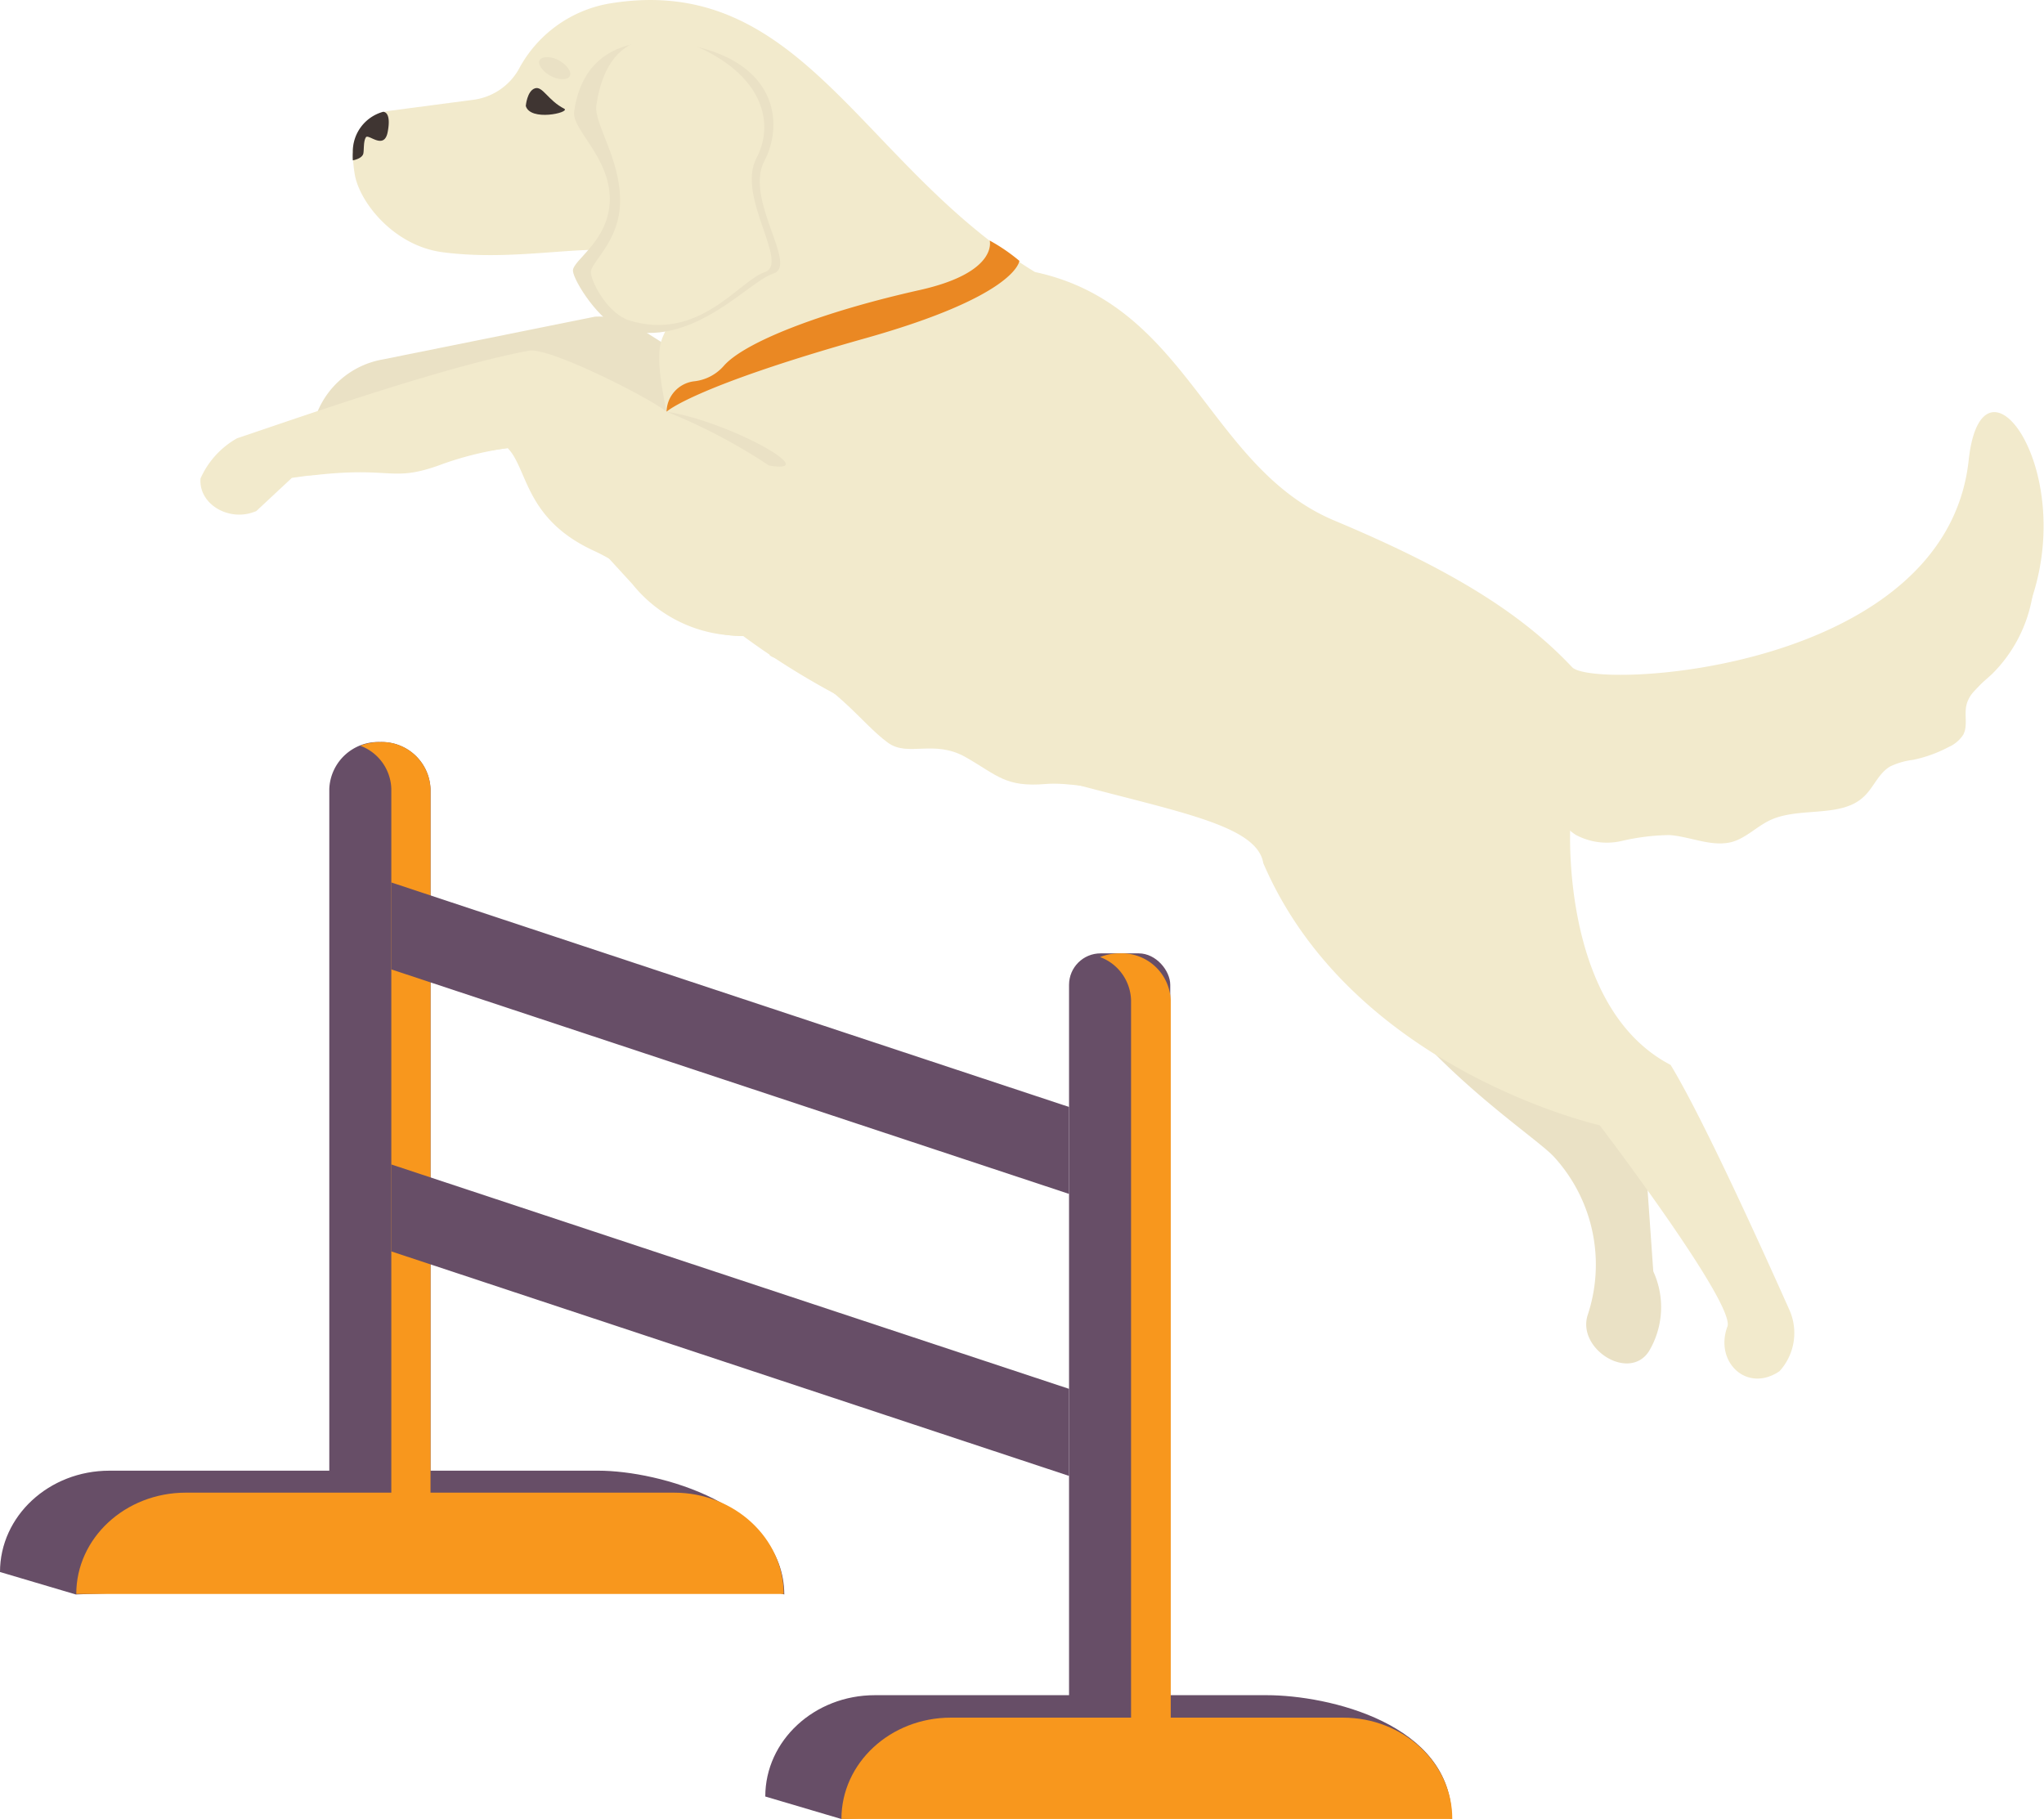 <svg id="Layer_1" data-name="Layer 1" xmlns="http://www.w3.org/2000/svg" viewBox="0 0 172.06 153.13"><defs><style>.cls-1{fill:#674e67;}.cls-2{fill:#f8971d;}.cls-3{fill:#eae1c5;}.cls-4{fill:#f2eacc;}.cls-5{fill:#3f3532;}.cls-6{fill:#ea8823;}</style></defs><title>dog-training</title><path class="cls-1" d="M56.73,129.15H15.57c-5.09,0-9.21,3.82-9.21,8.53h0l6.38,1.89L66,137.68l6.38,1.89C72.34,132,61.82,129.15,56.73,129.15Z" transform="translate(-6.36 -5.34)"/><path class="cls-1" d="M113,148.05H80c-5.09,0-9.22,3.82-9.22,8.53h0l6.39,1.89,45-1.89,6.39,1.89C128.62,150.41,118.11,148.05,113,148.05Z" transform="translate(-6.36 -5.34)"/><path class="cls-1" d="M38.34,67.81h0a4.11,4.11,0,0,0-4.26,3.94v60.72a4.11,4.11,0,0,0,4.26,3.94h0a4.11,4.11,0,0,0,4.26-3.94V71.75A4.11,4.11,0,0,0,38.34,67.81Z" transform="translate(-6.36 -5.34)"/><path class="cls-2" d="M38.34,67.81a4.48,4.48,0,0,0-1.65.31,4,4,0,0,1,2.61,3.63v60.72a4,4,0,0,1-2.61,3.63,4.48,4.48,0,0,0,1.65.31,4.11,4.11,0,0,0,4.26-3.94V71.75A4.11,4.11,0,0,0,38.34,67.81Z" transform="translate(-6.36 -5.34)"/><path class="cls-2" d="M63.11,131H22c-5.09,0-9.22,3.82-9.22,8.53H72.33C72.33,134.86,68.2,131,63.11,131Z" transform="translate(-6.36 -5.34)"/><rect class="cls-1" x="89.99" y="80.26" width="8.52" height="68.6" rx="2.65"/><path class="cls-2" d="M100.61,85.6a4.44,4.44,0,0,0-1.65.31,4,4,0,0,1,2.61,3.64v60.71A4,4,0,0,1,99,153.9a4.44,4.44,0,0,0,1.65.31,4.12,4.12,0,0,0,4.26-4V89.55A4.12,4.12,0,0,0,100.61,85.6Z" transform="translate(-6.36 -5.34)"/><path class="cls-2" d="M119.4,149.94h-33c-5.09,0-9.21,3.82-9.21,8.53h51.42C128.62,153.76,124.49,149.94,119.4,149.94Z" transform="translate(-6.36 -5.34)"/><polygon class="cls-1" points="32.94 81.61 89.99 100.51 89.99 93.19 32.94 74.29 32.94 81.61"/><polygon class="cls-1" points="32.94 105.35 89.99 124.25 89.99 116.92 32.94 98.03 32.94 105.35"/><path class="cls-3" d="M70.45,53.24a27.13,27.13,0,0,1-12-13.41l-18,0s-5.42,4-7.29,2.39c-.5-.41-.43-1.2-.13-2.08a7.32,7.32,0,0,1,5.55-4.54L56.44,32a6.54,6.54,0,0,1,4.24,1.28L82.13,46.9S79.46,58.1,70.45,53.24Z" transform="translate(-6.36 -5.34)"/><path class="cls-3" d="M119.52,65.75c-9.22,19.57,15.08,34.1,17.67,37A13.44,13.44,0,0,1,140,116.07c-.88,2.85,3.48,5.58,5.15,3.05h0a7.22,7.22,0,0,0,.38-6.75l-1-14.25S137.67,95,137,85,122.18,61.79,119.52,65.75Z" transform="translate(-6.36 -5.34)"/><path class="cls-4" d="M46.14,13.75A5.17,5.17,0,0,0,50,11.22a10.71,10.71,0,0,1,7.58-5.57c16.3-2.76,21.24,13.66,35.9,22.59C106.4,31,108.07,44.72,118.7,49.17c9.73,4.08,15.67,7.74,20,12.34,1.83,1.93,31.45.4,33.38-17.43,1.34-12.36,13.08,6.37.65,19.24-5.5,5.7-17.39,13.28-34.18,11.35,0,0-.94,15.44,8.44,20.32,2.75,4.53,7.68,15.44,10,20.63a4.77,4.77,0,0,1-.84,5.16h0c-2.73,1.84-5.45-.75-4.4-3.71,0,0,0,0,0,0,.92-1.69-10.73-17-10.73-17S120.16,95.39,112.7,78c-1-6.06-24.17-4.61-43.77-19.11l-.86-.05a11.6,11.6,0,0,1-8.47-4.32L49.11,43.06,30.93,45.57l-3,2.8-.14.05c-2.16.85-4.72-.63-4.55-2.8a7.26,7.26,0,0,1,3.07-3.38c4.58-1.53,17.21-6,24.54-7.37C52.48,34.49,61,38.81,62.47,40c-1.62-7.81.45-5.37.42-9.43-1-7.14-9.72-2.73-19.3-4-4.15-.56-7-4.28-7.37-6.57a11.51,11.51,0,0,1-.16-1.8,3.52,3.52,0,0,1,3-3.52Z" transform="translate(-6.36 -5.34)"/><path class="cls-4" d="M32.92,45.33c6.38-.71,6.39.58,10.27-.77a27.37,27.37,0,0,1,5.92-1.5c1.72,1.87,1.45,6,7.29,8.67C62,54.34,63.76,59,68.93,58.88c11.22-.34,14.26-4.71,14.26-4.71L69.51,52.73,44.2,37S26.54,46,32.92,45.33Z" transform="translate(-6.36 -5.34)"/><path class="cls-4" d="M136.61,74.12c1,.06,1.59,1,2.39,1.5a5.53,5.53,0,0,0,3.9.51,18.7,18.7,0,0,1,4-.49c1.75.13,3.49,1,5.18.6,1.24-.32,2.14-1.32,3.3-1.86,2.48-1.15,6-.14,7.9-2,.82-.77,1.2-1.94,2.2-2.52a6.18,6.18,0,0,1,1.91-.55,11.2,11.2,0,0,0,3-1.08,2.79,2.79,0,0,0,1.24-1.05c.38-.74.08-1.62.25-2.43.23-1.12,1.32-1.87,2.18-2.68a12.06,12.06,0,0,0,3.42-6.75,34.21,34.21,0,0,0,.24-7.57c0-.64-.13-1.41-.75-1.71-2.46,3.5-2.47,8.65-6,11.27-2.62,2-5.05,4.5-7.77,6.34-5.29,3.57-12.55,6.22-18.79,8.05-2.64.78-5.52.85-8,1.94Z" transform="translate(-6.36 -5.34)"/><path class="cls-3" d="M54.69,14.73c-.22,1.5,3,3.82,3,7.36s-3.19,5.17-3.1,6.07,2.29,4.32,4.1,4.87c5.91,1.79,10.64-4,12.77-4.66S69,22.12,70.7,18.9c1.54-2.91,1.23-7.83-5.43-9.56C63.15,8.79,55.74,7.38,54.69,14.73Z" transform="translate(-6.36 -5.34)"/><path class="cls-4" d="M56.56,14.21c-.22,1.51,2,4.46,2,8S56,27.42,56.1,28.32s1.44,3.42,3.24,4c5.91,1.8,9.26-3.37,11.39-4.07s-2.4-6.36-.7-9.58c1.53-2.9.61-6.81-4.76-9.3C63.3,8.42,57.61,6.86,56.56,14.21Z" transform="translate(-6.36 -5.34)"/><path class="cls-5" d="M38.62,14.75a3.47,3.47,0,0,0-2.56,3.4,5.84,5.84,0,0,0,0,.69c.3-.06.83-.23.89-.6s0-1,.21-1.34,1.58,1.17,1.85-.53C39.28,14.86,38.75,14.76,38.62,14.75Z" transform="translate(-6.36 -5.34)"/><path class="cls-5" d="M50.62,14.26s.1-1.25.76-1.48,1.08,1,2.49,1.72C54.34,14.82,51,15.58,50.62,14.26Z" transform="translate(-6.36 -5.34)"/><path class="cls-3" d="M54.31,11.77c-.22.34-1,.31-1.66-.07s-1.07-1-.85-1.32,1-.32,1.66.07S54.53,11.43,54.31,11.77Z" transform="translate(-6.36 -5.34)"/><path class="cls-4" d="M71.55,60.72c5.11,2,7.22,5.45,9.56,7.15,1.7,1.23,3.87-.31,6.55,1.22S91,71.63,94.4,71.34s12.41,2,14.65,3.42C109.14,61,66.44,58.76,71.55,60.72Z" transform="translate(-6.36 -5.34)"/><path class="cls-6" d="M89.67,25.59s.76,2.67-5.86,4.16C75.53,31.6,69,34.15,67.27,36.16a3.86,3.86,0,0,1-2.48,1.28A2.63,2.63,0,0,0,62.47,40h0s2.15-2.08,16.76-6.19c12.34-3.48,12.91-6.31,12.94-6.51A15.41,15.41,0,0,0,89.67,25.59Z" transform="translate(-6.36 -5.34)"/><path class="cls-3" d="M62.47,40a47.08,47.08,0,0,1,8.62,4.53C75.79,45.33,67.69,40.79,62.47,40Z" transform="translate(-6.36 -5.34)"/></svg>